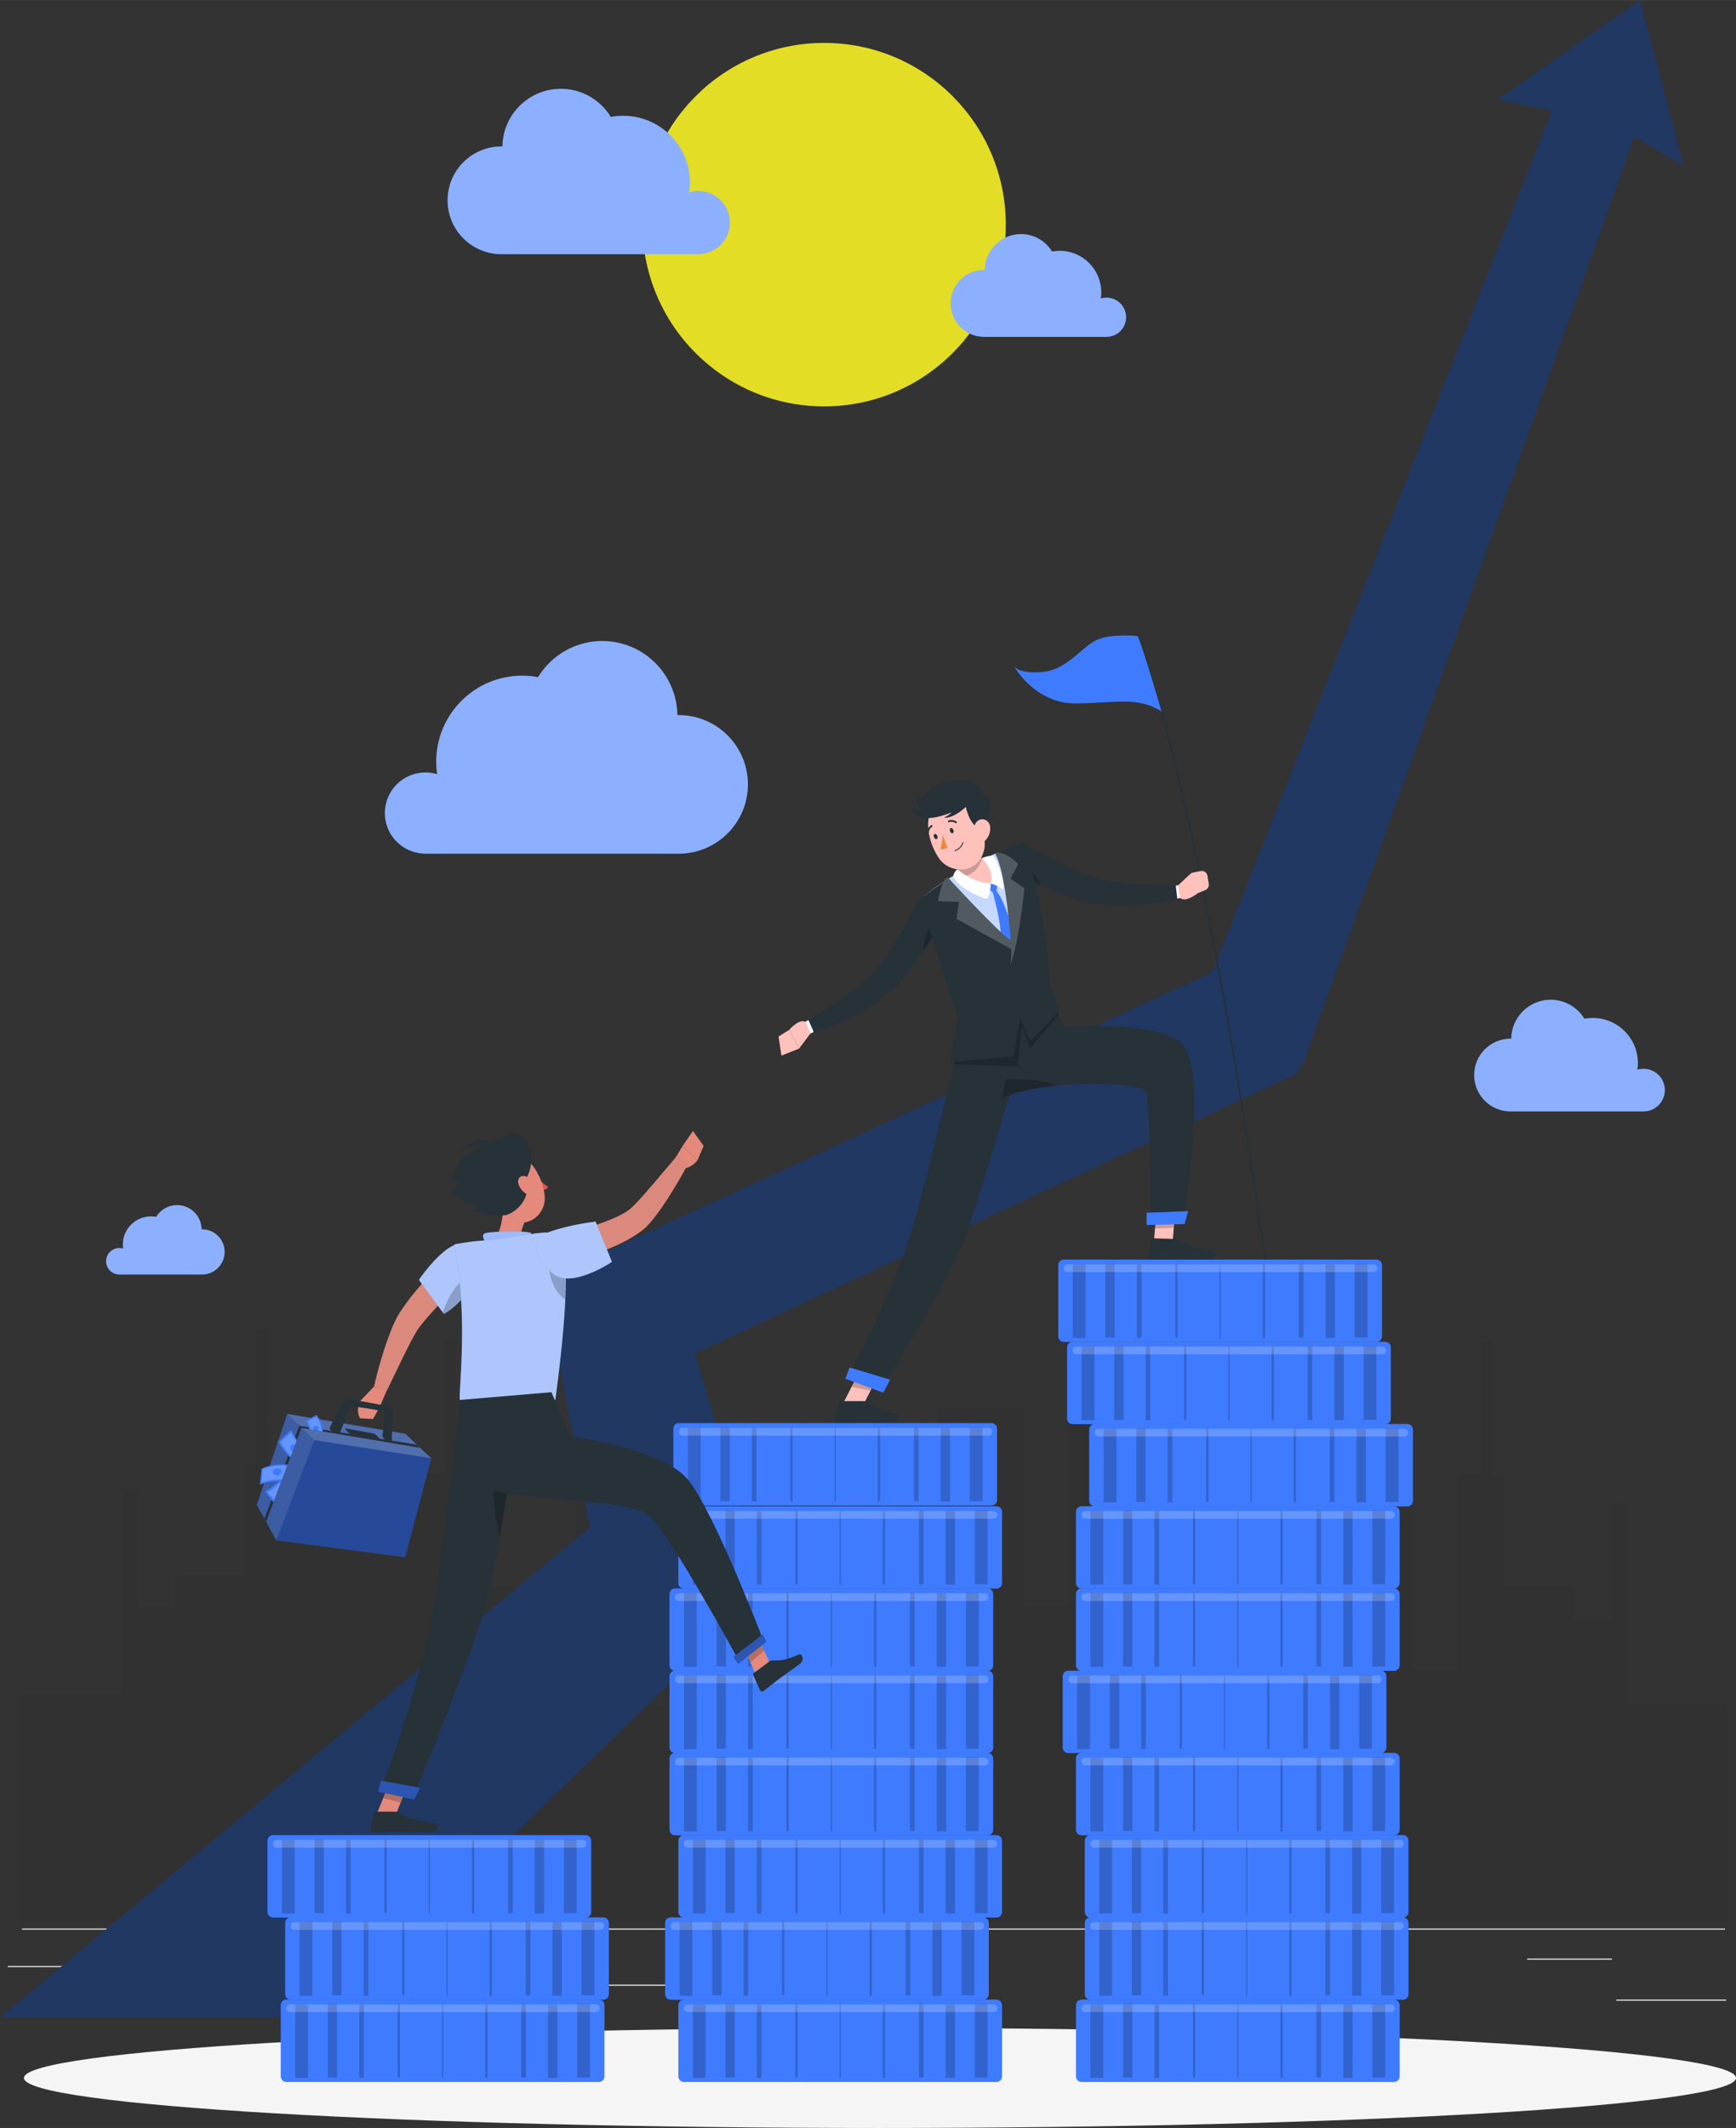 <?xml version="1.0" encoding="UTF-8"?>
<!-- Creator: CorelDRAW 2020 (64-Bit) -->
<svg xmlns="http://www.w3.org/2000/svg" xmlns:xlink="http://www.w3.org/1999/xlink" xmlns:xodm="http://www.corel.com/coreldraw/odm/2003" xml:space="preserve" width="14.813in" height="18.149in" version="1.1" style="shape-rendering:geometricPrecision; text-rendering:geometricPrecision; image-rendering:optimizeQuality; fill-rule:evenodd; clip-rule:evenodd" viewBox="0 0 14776.6 18103.82">
 <rect x="0" y="0" width="14776.6" height="18103.82" fill="#333333" stroke="none"/>
 <defs>
  <style type="text/css">
   <![CDATA[
    .str0 {stroke:#263138;stroke-width:13.86;stroke-linecap:round;stroke-linejoin:round;stroke-miterlimit:10}
    .fil9 {fill:none;fill-rule:nonzero}
    .fil5 {fill:#263138;fill-rule:nonzero}
    .fil10 {fill:#3F7BFF;fill-rule:nonzero}
    .fil3 {fill:#8CB0FF;fill-rule:nonzero}
    .fil19 {fill:#DB897C;fill-rule:nonzero}
    .fil16 {fill:#DD5652;fill-rule:nonzero}
    .fil2 {fill:#E3DD25;fill-rule:nonzero}
    .fil15 {fill:#E4897B;fill-rule:nonzero}
    .fil0 {fill:#EBEBEB;fill-rule:nonzero}
    .fil14 {fill:#ED893D;fill-rule:nonzero}
    .fil4 {fill:whitesmoke;fill-rule:nonzero}
    .fil7 {fill:#FFC1BC;fill-rule:nonzero}
    .fil11 {fill:white;fill-rule:nonzero}
    .fil22 {fill:white;fill-rule:nonzero;fill-opacity:0.102}
    .fil8 {fill:black;fill-rule:nonzero;fill-opacity:0.2}
    .fil13 {fill:white;fill-rule:nonzero;fill-opacity:0.2}
    .fil18 {fill:black;fill-rule:nonzero;fill-opacity:0.302}
    .fil1 {fill:#2B2B2B;fill-rule:nonzero;fill-opacity:0.302}
    .fil21 {fill:black;fill-rule:nonzero;fill-opacity:0.4}
    .fil17 {fill:#F9F9F9;fill-rule:nonzero;fill-opacity:0.502}
    .fil6 {fill:#1F3D7F;fill-rule:nonzero;fill-opacity:0.6}
    .fil20 {fill:#F9F9F9;fill-rule:nonzero;fill-opacity:0.6}
    .fil12 {fill:white;fill-rule:nonzero;fill-opacity:0.702}
   ]]>
  </style>
 </defs>
 <g id="Layer_x0020_1">
  <polygon class="fil0" points="14682.44,16415.97 187.32,16415.97 187.32,16406.57 14682.44,16406.57 "></polygon>
  <polygon class="fil0" points="13757.79,17011.47 14692.84,17011.47 14692.84,17020.86 13757.79,17020.86 "></polygon>
  <polygon class="fil0" points="10215.72,17113.44 10542.42,17113.44 10542.42,17122.84 10215.72,17122.84 "></polygon>
  <polygon class="fil0" points="12998.91,16662.49 13720.17,16662.49 13720.17,16671.89 12998.91,16671.89 "></polygon>
  <polygon class="fil0" points="66.4,16725.63 1689.63,16725.63 1689.63,16735.02 66.4,16735.02 "></polygon>
  <polygon class="fil0" points="2024.22,16725.63 2262.22,16725.63 2262.22,16735.02 2024.22,16735.02 "></polygon>
  <polygon class="fil0" points="3035.72,16884.3 6556.13,16884.3 6556.13,16893.7 3035.72,16893.7 "></polygon>
  <polygon class="fil1" points="14700.22,16358.84 14700.22,14505.62 13844.88,14505.62 13844.88,12786.93 13724.27,12786.93 13724.27,13772.04 13395.29,13772.04 13395.29,13499.56 12803.13,13499.56 12803.13,12556.37 12693.47,12556.37 12693.47,11403.6 12605.75,11403.6 12605.75,12535.42 12397.4,12535.42 12397.4,14212.19 12002.63,14212.19 12002.63,12535.42 11289.85,12535.42 11289.85,13953.45 10541.55,13953.45 10541.55,12234.76 10420.93,12234.76 10420.93,13219.85 10091.95,13219.85 10091.95,12947.38 9499.8,12947.38 9499.8,12004.2 9390.14,12004.2 9390.14,10851.42 9302.4,10851.42 9302.4,11983.23 9094.07,11983.23 9094.07,13660.01 8699.29,13660.01 8699.29,11983.23 7986.52,11983.23 7986.52,13605.16 7505.84,13605.16 7505.84,12661.98 7396.18,12661.98 7396.18,11509.19 7308.45,11509.19 7308.45,12641.02 7100.1,12641.02 7100.1,14317.78 6705.33,14317.78 6705.33,12641.02 5992.56,12641.02 5992.56,14317.78 5641.65,14317.78 5641.65,14505.62 5026.92,14505.62 5026.92,12786.93 4906.31,12786.93 4906.31,13772.04 4577.33,13772.04 4577.33,13499.56 3985.18,13499.56 3985.18,12556.37 3875.52,12556.37 3875.52,11403.6 3787.78,11403.6 3787.78,12535.42 3596.55,12535.42 3596.55,12441.04 2883.78,12441.04 2883.78,12535.42 2489.01,12535.42 2489.01,12441.04 2280.66,12441.04 2280.66,11309.22 2192.94,11309.22 2192.94,12462 2083.27,12462 2083.27,13405.18 1491.13,13405.18 1491.13,13677.65 1162.14,13677.65 1162.14,12692.56 1041.52,12692.56 1041.52,14411.25 186.2,14411.25 186.2,16358.84 "></polygon>
  <path class="fil2" d="M8561.13 1910.98c0,853.93 -692.24,1546.18 -1546.17,1546.18 -853.94,0 -1546.18,-692.25 -1546.18,-1546.18 0,-853.93 692.24,-1546.17 1546.18,-1546.17 853.93,0 1546.17,692.24 1546.17,1546.17z"></path>
  <path class="fil3" d="M6212.87 1893.56c0,-148.44 -120.33,-268.77 -268.77,-268.77 -26.85,0 -52.71,4.05 -77.18,11.37 3.91,-26.94 6.03,-54.48 6.03,-82.53 0,-314.33 -254.83,-569.16 -569.16,-569.16 -35.84,0 -70.85,3.47 -104.84,9.81 -87.47,-143.17 -244.75,-239.05 -424.8,-239.05 -272.54,0 -493.6,218.98 -497.65,490.54 -2.79,-0.06 -5.49,-0.42 -8.29,-0.42 -253.22,0 -458.49,205.28 -458.49,458.5 0,253.22 205.27,458.49 458.49,458.49l1683.8 0 -0.35 -0.38c144.92,-4.04 261.21,-122.51 261.21,-268.39z"></path>
  <path class="fil3" d="M14171.07 9274.06c0,-100.27 -81.28,-181.54 -181.52,-181.54 -18.13,0 -35.6,2.74 -52.13,7.69 2.64,-18.21 4.07,-36.81 4.07,-55.75 0,-212.3 -172.11,-384.41 -384.4,-384.41 -24.2,0 -47.85,2.34 -70.81,6.63 -59.09,-96.7 -165.3,-161.46 -286.91,-161.46 -184.06,0 -333.37,147.9 -336.1,331.3 -1.89,-0.04 -3.71,-0.29 -5.6,-0.29 -171.02,0 -309.66,138.65 -309.66,309.67 0,171.02 138.63,309.67 309.66,309.67l1137.2 0 -0.22 -0.26c97.87,-2.73 176.42,-82.74 176.42,-181.27z"></path>
  <path class="fil3" d="M3275.79 6917.06c0,-190.89 154.74,-345.64 345.64,-345.64 34.52,0 67.8,5.22 99.24,14.64 -5.03,-34.66 -7.75,-70.06 -7.75,-106.12 0,-404.24 327.71,-731.95 731.94,-731.95 46.09,0 91.12,4.47 134.83,12.61 112.5,-184.11 314.74,-307.42 546.29,-307.42 350.46,0 634.76,281.61 639.96,630.83 3.58,-0.06 7.05,-0.53 10.65,-0.53 325.64,0 589.62,263.98 589.62,589.62 0,325.63 -263.98,589.62 -589.62,589.62l-2165.34 -0.01 0.45 -0.49c-186.36,-5.19 -335.91,-157.53 -335.91,-345.15z"></path>
  <path class="fil3" d="M9585.34 2698.8c0,-92.29 -74.81,-167.1 -167.1,-167.1 -16.69,0 -32.77,2.51 -47.98,7.07 2.43,-16.75 3.75,-33.86 3.75,-51.29 0,-195.44 -158.44,-353.87 -353.87,-353.87 -22.27,0 -44.05,2.16 -65.19,6.09 -54.38,-89.01 -152.14,-148.63 -264.1,-148.63 -169.43,0 -306.88,136.15 -309.39,304.98 -1.74,-0.03 -3.4,-0.27 -5.16,-0.27 -157.43,0 -285.05,127.63 -285.05,285.06 0,157.43 127.62,285.05 285.05,285.05l1046.83 0 -0.2 -0.24c90.09,-2.53 162.4,-76.17 162.4,-166.86z"></path>
  <path class="fil3" d="M902.98 10730.07c0,-62.32 50.54,-112.84 112.86,-112.84 11.27,0 22.14,1.7 32.41,4.78 -1.64,-11.33 -2.53,-22.88 -2.53,-34.65 0,-132 107,-238.99 238.98,-238.99 15.05,0 29.75,1.46 44.03,4.12 36.73,-60.12 102.77,-100.38 178.37,-100.38 114.43,0 207.26,91.94 208.96,205.97 1.17,-0.02 2.31,-0.18 3.48,-0.18 106.33,0 192.52,86.2 192.52,192.53 0,106.31 -86.19,192.52 -192.52,192.52l-707.02 0 0.14 -0.16c-60.85,-1.7 -109.68,-51.45 -109.68,-112.71z"></path>
  <path class="fil4" d="M14776.6 17678.29c0,235.02 -3262.26,425.54 -7286.48,425.54 -4024.22,0 -7286.48,-190.52 -7286.48,-425.54 0,-235 3262.26,-425.55 7286.48,-425.55 4024.22,0 7286.48,190.54 7286.48,425.55z"></path>
  <polygon class="fil5" points="13911.74,1160.21 11099.65,9030.41 11029,9137.99 10889.23,9202.94 5916.43,11513.77 6407.93,13196.78 6520.34,13581.62 6130.73,13903.42 2775.84,17163.34 -0,17163.34 5019.16,12995.14 4715.1,11339.91 4632.34,10889.37 5020.99,10710.44 10320.8,8270.34 13210.73,939.81 12747.37,848.17 13958.9,0 14331,1413.22 "></polygon>
  <polygon class="fil6" points="13911.74,1160.21 11099.65,9030.41 11029,9137.99 10889.23,9202.94 5916.43,11513.77 6407.93,13196.78 6520.34,13581.62 6130.73,13903.42 2775.84,17163.34 -0,17163.34 5019.16,12995.14 4715.1,11339.91 4632.34,10889.37 5020.99,10710.44 10320.8,8270.34 13210.73,939.81 12747.37,848.17 13958.9,0 14331,1413.22 "></polygon>
  <polygon class="fil7" points="7493.13,11668.08 7408.95,11832.69 7323.26,11999.93 7173.32,11945.06 7248.47,11798.12 7343.18,11613.22 "></polygon>
  <polygon class="fil8" points="7493.13,11668.08 7408.95,11832.69 7248.47,11798.12 7343.18,11613.22 "></polygon>
  <path class="fil9 str0" d="M10767.95 10718.42c0,0 -492.21,-3704.65 -1096.05,-5340.03"></path>
  <polygon class="fil7" points="9816.36,10631.29 9976.27,10624.81 10007.21,10254.27 9847.32,10260.74 "></polygon>
  <path class="fil5" d="M9991.27 10540.24l-174.69 -5.39c-6.54,-0.19 -12.38,4.14 -14.05,10.46l-37.24 140.56c-3.86,14.55 6.78,28.8 21.88,29.02 63.06,0.87 154.26,0.01 233.47,2.45 92.62,2.86 151.53,-1.46 260.13,1.89 65.66,2.02 86.53,-63.49 59.28,-70.32 -124.05,-31.11 -205.24,-25.36 -310.73,-95.07 -11.46,-7.57 -24.23,-13.16 -38.04,-13.59z"></path>
  <polygon class="fil8" points="10007.18,10254.37 9991.26,10445.37 9831.28,10451.85 9847.2,10260.85 "></polygon>
  <path class="fil5" d="M9751.34 9288.46c40.65,77.68 43.57,893.25 43.64,1100.56l276.34 0c35.37,-214.63 212.34,-1367.11 -36.62,-1531.61 -275.09,-181.51 -972.58,-119.13 -972.58,-119.13l-50.37 -101.84 -100.71 -202.94 -578.37 214.96 -125.89 46.6 -51.87 19.55 -4.49 1.5c0,0 0.37,5.64 1.49,15.4l0 0.38c1.89,22.54 7.15,68.02 16.54,124.77 9.77,59.38 24.43,131.16 45.85,201.43 53.36,173.99 148.06,338.6 312.67,283.35 7.14,-2.25 14.28,-5.26 21.42,-8.27 13.53,-6 28.19,-11.64 43.22,-17.29 109.73,-39.46 255.54,-65.39 406.62,-80.04 347.25,-33.45 722.3,-7.14 753.11,52.61z"></path>
  <polygon class="fil10" points="10083.43,10413.34 9760.61,10421.79 9758.83,10317.93 10113.59,10303.26 "></polygon>
  <path class="fil5" d="M7351.13 11919.75l-194.69 0c-6.52,0 -12.23,4.54 -13.7,10.91l-32.97 141.94c-3.42,14.73 8.01,28.66 23.09,28.4 62.64,-1.08 108.4,-4.75 187.29,-4.75 48.53,0 194.86,5.05 261.89,5.05 65.56,0 76.44,-66.28 49.07,-72.28 -122.77,-26.92 -215.11,-64.03 -254.15,-99.45 -7.04,-6.38 -16.28,-9.82 -25.82,-9.82z"></path>
  <path class="fil5" d="M8767.1 8714.61c0,0 -12.4,42.85 -33.44,115.37 -17.66,61.63 -42.1,145.44 -70.66,242.78 -21.8,74.02 -45.85,156.33 -71.39,243.14 -121.76,411.52 -276.6,925.24 -362.29,1169.14 -170.62,484.02 -741.47,1345 -741.47,1345l-274.71 -100.71c0,0 421.67,-811 559.96,-1301.79 96.58,-342.73 248.03,-958.68 347.62,-1372.44 17.66,-73.29 33.81,-140.55 47.72,-198.43 16.16,-67.65 29.32,-122.89 38.33,-161.59 9.78,-40.59 15.03,-63.51 15.03,-63.51l110.87 16.9 434.43 66.15z"></path>
  <polygon class="fil10" points="7518.48,11848.04 7195.1,11729.54 7231.47,11633.29 7576.23,11737.49 "></polygon>
  <path class="fil8" d="M9011.75 8636.44l-244.65 284.48 -33.44 -90.94 -36.46 -99.21 -34.21 341.99 -448.7 -14.66 -93.57 -3c17.66,-73.29 33.81,-140.55 47.72,-198.43 -9.39,-56.75 -14.65,-102.23 -16.54,-124.77l0 -0.37 3 -16.91 51.87 -19.54c9.78,-40.59 15.03,-63.51 15.03,-63.51l110.87 16.9 578.37 -214.96 100.71 202.94z"></path>
  <path class="fil8" d="M8998.23 9235.85c-171.73,16.53 -336.72,48.11 -449.84,97.33 -7.15,3.02 -14.29,6.02 -21.42,8.27l32.69 -160.84c0,0 280.35,-13.16 438.56,55.24z"></path>
  <path class="fil7" d="M6899.3 8790.97l-97.98 129.98 -83.19 -160.23c0,0 94.43,-110.7 149.4,-59.65l31.77 89.9z"></path>
  <polygon class="fil7" points="6651.45,8980.42 6626.69,8818.35 6718.13,8760.72 6801.31,8920.94 "></polygon>
  <polygon class="fil11" points="6926.19,8778.84 6898.74,8792.74 6858.05,8689.99 6901.54,8668.82 "></polygon>
  <path class="fil5" d="M8020 7840.48c-14.28,24.43 -28.94,48.48 -43.98,72.15 -37.96,61.63 -77.4,122.14 -118.75,181.89 -11.28,16.53 -22.55,32.69 -34.21,49.23 -34.57,49.61 -71.02,98.09 -110.11,146.57 -19.53,24.04 -39.46,48.47 -61.63,72.52 -21.42,24.43 -46.6,49.61 -71.03,71.4 -99.59,87.56 -206.31,151.07 -314.93,207.82 -109.36,56.38 -219.85,104.11 -336.34,143.57l-48.85 -109.73c48.85,-29.7 99.58,-60.13 148.06,-91.7 49.23,-30.82 97.72,-62.76 144.69,-95.83 46.98,-33.07 93.2,-66.52 136.79,-101.47 44.34,-34.21 84.93,-71.78 121.76,-108.6 68.77,-70.28 130.41,-173.25 194.28,-268.33 62.77,-97.33 142.07,-267.95 204.08,-365.28l190.15 195.8z"></path>
  <path class="fil8" d="M7976.03 7912.64c-37.96,61.63 -77.4,122.14 -118.75,181.89 0,-112.75 64.26,-225.1 64.26,-225.1 25.93,9.77 43.22,24.8 54.49,43.21z"></path>
  <path class="fil7" d="M10130.91 7435.62l-109.08 101.59 15.63 94.05c39.79,52.62 131.38,-12.59 152.92,-29.1 3.37,-2.58 6.97,-4.58 10.9,-6.19l57.73 -23.55c21.09,-8.61 33.45,-30.64 29.81,-53.13l-11.21 -69.07c-4.45,-27.46 -30.88,-45.68 -58.13,-40.08l-65.08 13.37c-8.79,1.81 -16.92,6 -23.48,12.11z"></path>
  <polygon class="fil11" points="9996.87,7537.84 10026.7,7530.26 10043.95,7639.42 9996.87,7650.58 "></polygon>
  <path class="fil5" d="M10021.93 7651.45c-120.26,25.94 -239.76,40.96 -362.28,48.87 -122.52,7.14 -246.54,7.14 -376.94,-17.3 -32.31,-6.38 -66.89,-14.64 -97.7,-24.8 -31.57,-9.77 -60.89,-20.3 -90.2,-31.19 -58.26,-21.42 -114.24,-44.35 -169.5,-69.52 -22.17,-9.77 -44.35,-19.92 -66.52,-30.06 -50.35,-23.3 -99.97,-47.35 -149.58,-72.53 -36.44,-18.05 -72.52,-37.21 -108.6,-57.12l96.59 -229.62c103.34,51.87 225.1,122.13 329.2,173.63 103.34,49.22 208.94,105.97 304.03,130.77 50.74,13.16 104.47,24.43 160.09,31.19 55.62,7.89 112.37,12.78 169.49,17.29 57.5,4.5 115.38,7.14 173.26,7.89 57.86,2.63 117.24,2.63 174.36,3.38l14.28 119.13z"></path>
  <path class="fil8" d="M8858.8 7527.44c-50.35,-23.3 -99.97,-47.35 -149.58,-72.53l-19.54 -106.73c0,0 106.36,46.22 169.11,179.26z"></path>
  <path class="fil10" d="M7861.57 7624.08c63.52,151.97 111.2,314.54 147.99,471.25 26.85,114.7 122.82,226.36 139.27,328.72 40.89,253.8 48.95,257.11 67.53,339.16 114.73,-61.61 461.5,-137.88 694.37,-263.1 9.54,-936.56 -241.76,-1301.7 -241.76,-1301.7 0,0 -87.88,20.96 -188.37,60.44 -13.24,5.11 -26.67,10.75 -40.29,16.67 -88.09,38.27 -229.8,118.05 -327.19,175.8 -20.48,12.15 -41.12,25.04 -61.15,37.93 -101.93,65.76 -190.41,134.83 -190.41,134.83z"></path>
  <path class="fil12" d="M7861.57 7624.08c63.52,151.97 111.2,314.54 147.99,471.25 26.85,114.7 122.82,226.36 139.27,328.72 40.89,253.8 48.95,257.11 67.53,339.16 114.73,-61.61 461.5,-137.88 694.37,-263.1 9.54,-936.56 -241.76,-1301.7 -241.76,-1301.7 0,0 -87.88,20.96 -188.37,60.44 -13.24,5.11 -26.67,10.75 -40.29,16.67 -88.09,38.27 -229.8,118.05 -327.19,175.8 -20.48,12.15 -41.12,25.04 -61.15,37.93 -101.93,65.76 -190.41,134.83 -190.41,134.83z"></path>
  <polygon class="fil10" points="8477.5,7606.33 8491.48,7519.62 8432.03,7515.68 8395.51,7556.01 "></polygon>
  <path class="fil7" d="M8431.89 7515.81c-110.49,61.64 -219.85,-10.14 -290.5,-59.38 -2.63,-1.87 -4.89,-3.37 -7.52,-5.26 31.19,-43.21 34.21,-111.23 24.05,-182.64 -10.9,-81.55 -38.71,-167.6 -61.64,-226.24l252.92 145.06c-1.12,17.29 -3,32.71 -3.75,46.24 -3.39,32.69 -3.75,54.86 14.28,69.15 15.02,12.03 42.47,18.41 92.07,20.67 28.92,34.19 55.99,149.95 -19.92,192.41z"></path>
  <path class="fil5" d="M8051.98 7489.25c0,0 318.39,331.93 551.2,513 0,0 -17.1,-587.51 -122.58,-743.39l216.64 -90.79c0,0 208.13,460.21 237.86,1228.34l94.16 193.27 -262.23 267.6 -84.67 -198.23 -55.75 328.32 -542.65 48.32 66.61 -376.64 -320.58 -1014.44 221.98 -155.36z"></path>
  <path class="fil10" d="M8448.84 7588.74c0,0 74.95,256.33 69.99,393.24l96.64 50.18 17.34 -74.33c0,0 -85.16,-330.4 -163.54,-388.4l-20.43 19.31z"></path>
  <path class="fil5" d="M8065.29 7461.64c0,0 397.38,436.35 537.9,540.61 0,0 -40.92,-590.94 -132.33,-739.54 0,0 62.73,-43.13 196.65,87.43l-66.91 124.09 118.94 81.95c0,0 -40.89,442.53 -118.94,652.53 0,0 9.3,-68.77 7.44,-133.8l-466.46 -258.32 20.77 -143.1 -176.2 -7.42c0,0 19.57,-168.52 79.13,-204.43z"></path>
  <path class="fil13" d="M8065.29 7461.64c0,0 397.38,436.35 537.9,540.61 0,0 -40.92,-590.94 -132.33,-739.54 0,0 62.73,-43.13 196.65,87.43l-66.91 124.09 118.94 81.95c0,0 -40.89,442.53 -118.94,652.53 0,0 9.3,-68.77 7.44,-133.8l-466.46 -258.32 20.77 -143.1 -176.2 -7.42c0,0 19.57,-168.52 79.13,-204.43z"></path>
  <path class="fil10" d="M9683.89 5411.22c0,0 -224.72,-25.4 -351.08,34.07 -126.37,59.47 -252.74,252.74 -457.16,271.32 -204.42,18.58 -245.3,-48.32 -245.3,-48.32 0,0 180.11,319.65 526.77,315.93 346.66,-3.72 526.29,-60.27 730.1,68.36 0,0 -157.01,-541.63 -203.32,-641.36z"></path>
  <path class="fil8" d="M8359.74 7302.73c-21.05,65.38 -73.29,157.83 -196.94,155.58 -7.51,0 -14.64,-0.76 -21.41,-1.89 -2.63,-1.87 -4.89,-3.37 -7.52,-5.26 31.19,-43.21 34.21,-111.23 24.05,-182.64 46.98,-31.19 111.99,-49.23 187.53,-34.94 -3.39,32.69 -3.75,54.86 14.28,69.15z"></path>
  <path class="fil11" d="M8432.03 7515.68c0,0 5.21,69.76 -28.41,131.18 -69.39,-9.74 -277.09,-113.95 -287.9,-198.64 3.35,-27.13 32.3,-53.7 32.3,-53.7 0,0 120.9,113.37 284.02,121.17z"></path>
  <path class="fil11" d="M8432.03 7515.68c0,0 62.78,15.03 105.39,53.74 19.53,-80.68 -61.28,-275.03 -81.78,-285.57 -41.23,-9.34 -98.39,16.62 -98.39,16.62 0,0 113.27,106.03 74.78,215.21z"></path>
  <path class="fil5" d="M7875.23 6961.93c-4.22,64.31 36.03,184.47 109.72,124.24 73.7,-60.24 -102.46,-234.77 -109.72,-124.24z"></path>
  <path class="fil7" d="M8325.23 6937.62c46.63,151.26 81.64,237.48 35.18,340.85 -69.9,155.51 -278.95,154.89 -370.1,20.22 -82.03,-121.22 -144.51,-348.2 -21.17,-460.29 121.53,-110.43 309.45,-52.04 356.09,99.21z"></path>
  <path class="fil5" d="M8349.3 6746.24c-15.14,-98.39 -131.95,-84.65 -200.41,-32.77 -0.58,0.44 -1.15,0.67 -1.74,1.09l0 194.36c28.14,-14.36 53.66,-29.52 73.65,-44.93 0,0 26.49,145.52 115.44,186.91 116.96,-110.26 126.37,-279.19 13.05,-304.66z"></path>
  <path class="fil7" d="M8428.74 7039.34c2.52,42.52 -14.97,82.09 -38.8,107.71 -35.86,38.54 -81.64,13.1 -95.01,-35.05 -12.04,-43.33 -7.88,-115.61 39.33,-136.28 46.51,-20.37 91.58,15.02 94.48,63.62z"></path>
  <path class="fil5" d="M8115.3 7061.44c4.54,12.04 1.8,24.15 -6.1,27.05 -7.92,2.89 -18.01,-4.53 -22.55,-16.57 -4.54,-12.05 -1.8,-24.16 6.11,-27.05 7.91,-2.89 18.01,4.52 22.55,16.57z"></path>
  <path class="fil5" d="M7978.46 7111.48c4.54,12.05 1.8,24.16 -6.1,27.05 -7.91,2.9 -18.01,-4.52 -22.55,-16.57 -4.54,-12.04 -1.81,-24.15 6.1,-27.05 7.91,-2.89 18.01,4.53 22.55,16.57z"></path>
  <path class="fil14" d="M8024.23 7101.56c0,0 -3,77.21 -21.34,120.87 28.22,11.09 61.18,-11.36 61.18,-11.36l-39.84 -109.51z"></path>
  <path class="fil5" d="M8146.31 7233.42c-4.72,2.48 -9.82,4.77 -15.37,6.8 -1.96,0.71 -4.15,-0.28 -4.89,-2.24 -0.75,-1.96 0.31,-4.14 2.23,-4.83 53.16,-19.51 64.03,-65.43 64.13,-65.9 0.45,-2.03 2.49,-3.29 4.52,-2.83 2.05,0.47 3.34,2.49 2.89,4.52 -0.4,1.85 -9.78,41.47 -53.5,64.48z"></path>
  <path class="fil5" d="M8140.92 7002.04c-2.33,1.24 -5.26,1.21 -7.66,-0.32 -28.63,-18.15 -54.19,-7.07 -54.46,-6.97 -3.8,1.72 -8.32,0.02 -10.06,-3.77 -1.74,-3.79 -0.04,-8.26 3.75,-9.96 1.34,-0.62 33.39,-14.51 68.88,8.02 3.55,2.25 4.6,6.91 2.36,10.42 -0.73,1.13 -1.72,1.99 -2.82,2.58z"></path>
  <path class="fil5" d="M7901.85 7086.22c-1.28,0.67 -2.75,0.99 -4.29,0.83 -4.18,-0.41 -7.25,-4.11 -6.86,-8.24 3.93,-41.55 34.79,-57.61 36.08,-58.5 3.71,-1.91 8.3,-0.46 10.25,3.24 1.95,3.68 0.54,8.19 -3.12,10.12 -1.32,0.63 -24.93,13.29 -28.08,46.65 -0.25,2.61 -1.81,4.78 -3.97,5.91z"></path>
  <path class="fil5" d="M8220.81 6863.99c0,0 -95.34,98.18 -187.33,93.22 0,0 38.66,-16.24 67.5,-46.52 0,0 -181.78,78.74 -270.97,36.61 -89.21,-42.12 -79.3,-85.21 -79.3,-85.21 0,0 9.92,25.75 96.64,23.26 0,0 -74.34,-49.56 -44.61,-118.94 0,0 12.39,27.26 44.61,29.73 0,0 73.4,-136.27 268.37,-158.58 194.98,-22.31 234.77,55.02 243.36,111.76 8.61,56.74 -138.27,114.66 -138.27,114.66z"></path>
  <path class="fil10" d="M11866.25 17011.47l-2660.37 0c-26.24,0 -47.5,21.26 -47.5,47.5l0 606.15c0,26.24 21.27,47.5 47.5,47.5l2660.37 0c26.23,0 47.5,-21.26 47.5,-47.5l0 -606.15c0,-26.24 -21.27,-47.5 -47.5,-47.5z"></path>
  <polygon class="fil8" points="9390.59,17678.29 9281.56,17678.29 9281.56,17051.95 9390.59,17051.95 "></polygon>
  <polygon class="fil8" points="9638.37,17675.21 9559.08,17675.21 9559.08,17048.87 9638.37,17048.87 "></polygon>
  <polygon class="fil8" points="9866.33,17678.29 9826.68,17678.29 9826.68,17051.95 9866.33,17051.95 "></polygon>
  <polygon class="fil8" points="10173.58,17675.21 10153.77,17675.21 10153.77,17048.87 10173.58,17048.87 "></polygon>
  <polygon class="fil8" points="11681.54,17048.87 11790.58,17048.87 11790.58,17675.21 11681.54,17675.21 "></polygon>
  <polygon class="fil8" points="11433.76,17051.95 11513.05,17051.95 11513.05,17678.29 11433.76,17678.29 "></polygon>
  <polygon class="fil8" points="11205.8,17048.87 11245.44,17048.87 11245.44,17675.21 11205.8,17675.21 "></polygon>
  <polygon class="fil8" points="10898.54,17051.95 10918.37,17051.95 10918.37,17678.29 10898.54,17678.29 "></polygon>
  <polygon class="fil8" points="10531.12,17051.95 10541.01,17051.95 10541.01,17678.29 10531.12,17678.29 "></polygon>
  <path class="fil13" d="M11840.18 17118.14l-2602.45 0c-18.28,0 -33.1,-14.82 -33.1,-33.1 0,-18.28 14.82,-33.1 33.1,-33.1l2602.45 0c18.28,0 33.1,14.82 33.1,33.1 0,18.28 -14.82,33.1 -33.1,33.1z"></path>
  <path class="fil10" d="M11941.46 16311.93l-2660.38 0c-26.23,0 -47.5,21.26 -47.5,47.49l0 606.15c0,26.23 21.27,47.49 47.5,47.49l2660.38 0c26.23,0 47.49,-21.26 47.49,-47.49l0 -606.15c0,-26.23 -21.26,-47.49 -47.49,-47.49z"></path>
  <polygon class="fil8" points="9465.8,16978.74 9356.76,16978.74 9356.76,16352.4 9465.8,16352.4 "></polygon>
  <polygon class="fil8" points="9713.58,16975.66 9634.28,16975.66 9634.28,16349.32 9713.58,16349.32 "></polygon>
  <polygon class="fil8" points="9941.54,16978.74 9901.89,16978.74 9901.89,16352.4 9941.54,16352.4 "></polygon>
  <polygon class="fil8" points="10248.8,16975.66 10228.97,16975.66 10228.97,16349.32 10248.8,16349.32 "></polygon>
  <polygon class="fil8" points="11756.75,16349.32 11865.79,16349.32 11865.79,16975.66 11756.75,16975.66 "></polygon>
  <polygon class="fil8" points="11508.97,16352.4 11588.26,16352.4 11588.26,16978.74 11508.97,16978.74 "></polygon>
  <polygon class="fil8" points="11281.01,16349.32 11320.65,16349.32 11320.65,16975.66 11281.01,16975.66 "></polygon>
  <polygon class="fil8" points="10973.75,16352.4 10993.58,16352.4 10993.58,16978.74 10973.75,16978.74 "></polygon>
  <polygon class="fil8" points="10606.31,16352.4 10616.22,16352.4 10616.22,16978.74 10606.31,16978.74 "></polygon>
  <path class="fil13" d="M11915.38 16418.6l-2602.44 0c-18.27,0 -33.1,-14.83 -33.1,-33.11 0,-18.28 14.83,-33.1 33.1,-33.1l2602.44 0c18.28,0 33.1,14.82 33.1,33.1 0,18.28 -14.82,33.11 -33.1,33.11z"></path>
  <path class="fil10" d="M11941.46 15612.37l-2660.38 0c-26.23,0 -47.5,21.27 -47.5,47.5l0 606.14c0,26.24 21.27,47.5 47.5,47.5l2660.38 0c26.23,0 47.49,-21.26 47.49,-47.5l0 -606.14c0,-26.24 -21.26,-47.5 -47.49,-47.5z"></path>
  <polygon class="fil8" points="9465.8,16279.19 9356.76,16279.19 9356.76,15652.85 9465.8,15652.85 "></polygon>
  <polygon class="fil8" points="9713.58,16276.11 9634.28,16276.11 9634.28,15649.77 9713.58,15649.77 "></polygon>
  <polygon class="fil8" points="9941.54,16279.19 9901.89,16279.19 9901.89,15652.85 9941.54,15652.85 "></polygon>
  <polygon class="fil8" points="10248.8,16276.11 10228.97,16276.11 10228.97,15649.77 10248.8,15649.77 "></polygon>
  <polygon class="fil8" points="11756.75,15649.77 11865.79,15649.77 11865.79,16276.11 11756.75,16276.11 "></polygon>
  <polygon class="fil8" points="11508.97,15652.85 11588.26,15652.85 11588.26,16279.19 11508.97,16279.19 "></polygon>
  <polygon class="fil8" points="11281.01,15649.77 11320.65,15649.77 11320.65,16276.11 11281.01,16276.11 "></polygon>
  <polygon class="fil8" points="10973.75,15652.85 10993.58,15652.85 10993.58,16279.19 10973.75,16279.19 "></polygon>
  <polygon class="fil8" points="10606.31,15652.85 10616.22,15652.85 10616.22,16279.19 10606.31,16279.19 "></polygon>
  <path class="fil13" d="M11915.38 15719.05l-2602.44 0c-18.27,0 -33.1,-14.82 -33.1,-33.1 0,-18.28 14.83,-33.1 33.1,-33.1l2602.44 0c18.28,0 33.1,14.82 33.1,33.1 0,18.28 -14.82,33.1 -33.1,33.1z"></path>
  <path class="fil10" d="M11866.25 14912.83l-2660.37 0c-26.24,0 -47.5,21.26 -47.5,47.49l0 606.15c0,26.23 21.27,47.49 47.5,47.49l2660.37 0c26.23,0 47.5,-21.26 47.5,-47.49l0 -606.15c0,-26.23 -21.27,-47.49 -47.5,-47.49z"></path>
  <polygon class="fil8" points="9390.59,15579.65 9281.56,15579.65 9281.56,14953.3 9390.59,14953.3 "></polygon>
  <polygon class="fil8" points="9638.37,15576.57 9559.08,15576.57 9559.08,14950.23 9638.37,14950.23 "></polygon>
  <polygon class="fil8" points="9866.33,15579.65 9826.68,15579.65 9826.68,14953.3 9866.33,14953.3 "></polygon>
  <polygon class="fil8" points="10173.58,15576.57 10153.77,15576.57 10153.77,14950.23 10173.58,14950.23 "></polygon>
  <polygon class="fil8" points="11681.54,14950.23 11790.58,14950.23 11790.58,15576.57 11681.54,15576.57 "></polygon>
  <polygon class="fil8" points="11433.76,14953.3 11513.05,14953.3 11513.05,15579.65 11433.76,15579.65 "></polygon>
  <polygon class="fil8" points="11205.8,14950.23 11245.44,14950.23 11245.44,15576.57 11205.8,15576.57 "></polygon>
  <polygon class="fil8" points="10898.54,14953.3 10918.37,14953.3 10918.37,15579.65 10898.54,15579.65 "></polygon>
  <polygon class="fil8" points="10531.12,14953.3 10541.01,14953.3 10541.01,15579.65 10531.12,15579.65 "></polygon>
  <path class="fil13" d="M11840.18 15019.51l-2602.45 0c-18.28,0 -33.1,-14.83 -33.1,-33.11 0,-18.28 14.82,-33.1 33.1,-33.1l2602.45 0c18.28,0 33.1,14.82 33.1,33.1 0,18.28 -14.82,33.11 -33.1,33.11z"></path>
  <path class="fil10" d="M11753.44 14213.28l-2660.37 0c-26.24,0 -47.5,21.27 -47.5,47.5l0 606.14c0,26.24 21.26,47.5 47.5,47.5l2660.37 0c26.23,0 47.49,-21.26 47.49,-47.5l0 -606.14c0,-26.24 -21.26,-47.5 -47.49,-47.5z"></path>
  <polygon class="fil8" points="9277.78,14880.1 9168.75,14880.1 9168.75,14253.76 9277.78,14253.76 "></polygon>
  <polygon class="fil8" points="9525.56,14877.02 9446.27,14877.02 9446.27,14250.68 9525.56,14250.68 "></polygon>
  <polygon class="fil8" points="9753.52,14880.1 9713.88,14880.1 9713.88,14253.76 9753.52,14253.76 "></polygon>
  <polygon class="fil8" points="10060.77,14877.02 10040.95,14877.02 10040.95,14250.68 10060.77,14250.68 "></polygon>
  <polygon class="fil8" points="11568.73,14250.68 11677.75,14250.68 11677.75,14877.02 11568.73,14877.02 "></polygon>
  <polygon class="fil8" points="11320.95,14253.76 11400.24,14253.76 11400.24,14880.1 11320.95,14880.1 "></polygon>
  <polygon class="fil8" points="11092.99,14250.68 11132.63,14250.68 11132.63,14877.02 11092.99,14877.02 "></polygon>
  <polygon class="fil8" points="10785.73,14253.76 10805.55,14253.76 10805.55,14880.1 10785.73,14880.1 "></polygon>
  <polygon class="fil8" points="10418.31,14253.76 10428.2,14253.76 10428.2,14880.1 10418.31,14880.1 "></polygon>
  <path class="fil13" d="M11727.36 14319.95l-2602.45 0c-18.28,0 -33.1,-14.82 -33.1,-33.1 0,-18.28 14.82,-33.1 33.1,-33.1l2602.45 0c18.28,0 33.1,14.82 33.1,33.1 0,18.28 -14.82,33.1 -33.1,33.1z"></path>
  <path class="fil10" d="M11866.25 13513.74l-2660.37 0c-26.24,0 -47.5,21.27 -47.5,47.49l0 606.15c0,26.23 21.27,47.49 47.5,47.49l2660.37 0c26.23,0 47.5,-21.26 47.5,-47.49l0 -606.15c0,-26.23 -21.27,-47.49 -47.5,-47.49z"></path>
  <polygon class="fil8" points="9390.59,14180.55 9281.56,14180.55 9281.56,13554.21 9390.59,13554.21 "></polygon>
  <polygon class="fil8" points="9638.37,14177.48 9559.08,14177.48 9559.08,13551.13 9638.37,13551.13 "></polygon>
  <polygon class="fil8" points="9866.33,14180.55 9826.68,14180.55 9826.68,13554.21 9866.33,13554.21 "></polygon>
  <polygon class="fil8" points="10173.58,14177.48 10153.77,14177.48 10153.77,13551.13 10173.58,13551.13 "></polygon>
  <polygon class="fil8" points="11681.54,13551.13 11790.58,13551.13 11790.58,14177.48 11681.54,14177.48 "></polygon>
  <polygon class="fil8" points="11433.76,13554.21 11513.05,13554.21 11513.05,14180.55 11433.76,14180.55 "></polygon>
  <polygon class="fil8" points="11205.8,13551.13 11245.44,13551.13 11245.44,14177.48 11205.8,14177.48 "></polygon>
  <polygon class="fil8" points="10898.54,13554.21 10918.37,13554.21 10918.37,14180.55 10898.54,14180.55 "></polygon>
  <polygon class="fil8" points="10531.12,13554.21 10541.01,13554.21 10541.01,14180.55 10531.12,14180.55 "></polygon>
  <path class="fil13" d="M11840.18 13620.42l-2602.45 0c-18.28,0 -33.1,-14.83 -33.1,-33.11 0,-18.28 14.82,-33.1 33.1,-33.1l2602.45 0c18.28,0 33.1,14.82 33.1,33.1 0,18.28 -14.82,33.11 -33.1,33.11z"></path>
  <path class="fil10" d="M11866.25 12814.18l-2660.37 0c-26.24,0 -47.5,21.26 -47.5,47.5l0 606.14c0,26.24 21.27,47.5 47.5,47.5l2660.37 0c26.23,0 47.5,-21.26 47.5,-47.5l0 -606.14c0,-26.24 -21.27,-47.5 -47.5,-47.5z"></path>
  <polygon class="fil8" points="9390.59,13481.01 9281.56,13481.01 9281.56,12854.66 9390.59,12854.66 "></polygon>
  <polygon class="fil8" points="9638.37,13477.93 9559.08,13477.93 9559.08,12851.58 9638.37,12851.58 "></polygon>
  <polygon class="fil8" points="9866.33,13481.01 9826.68,13481.01 9826.68,12854.66 9866.33,12854.66 "></polygon>
  <polygon class="fil8" points="10173.58,13477.93 10153.77,13477.93 10153.77,12851.58 10173.58,12851.58 "></polygon>
  <polygon class="fil8" points="11681.54,12851.58 11790.58,12851.58 11790.58,13477.93 11681.54,13477.93 "></polygon>
  <polygon class="fil8" points="11433.76,12854.66 11513.05,12854.66 11513.05,13481.01 11433.76,13481.01 "></polygon>
  <polygon class="fil8" points="11205.8,12851.58 11245.44,12851.58 11245.44,13477.93 11205.8,13477.93 "></polygon>
  <polygon class="fil8" points="10898.54,12854.66 10918.37,12854.66 10918.37,13481.01 10898.54,13481.01 "></polygon>
  <polygon class="fil8" points="10531.12,12854.66 10541.01,12854.66 10541.01,13481.01 10531.12,13481.01 "></polygon>
  <path class="fil13" d="M11840.18 12920.86l-2602.45 0c-18.28,0 -33.1,-14.82 -33.1,-33.1 0,-18.28 14.82,-33.1 33.1,-33.1l2602.45 0c18.28,0 33.1,14.82 33.1,33.1 0,18.28 -14.82,33.1 -33.1,33.1z"></path>
  <path class="fil10" d="M11979.07 12114.65l-2660.37 0c-26.24,0 -47.5,21.27 -47.5,47.49l0 606.15c0,26.23 21.27,47.49 47.5,47.49l2660.37 0c26.23,0 47.5,-21.27 47.5,-47.49l0 -606.15c0,-26.23 -21.27,-47.49 -47.5,-47.49z"></path>
  <polygon class="fil8" points="9503.4,12781.46 9394.37,12781.46 9394.37,12155.12 9503.4,12155.12 "></polygon>
  <polygon class="fil8" points="9751.19,12778.38 9671.9,12778.38 9671.9,12152.04 9751.19,12152.04 "></polygon>
  <polygon class="fil8" points="9979.15,12781.46 9939.49,12781.46 9939.49,12155.12 9979.15,12155.12 "></polygon>
  <polygon class="fil8" points="10286.4,12778.38 10266.58,12778.38 10266.58,12152.04 10286.4,12152.04 "></polygon>
  <polygon class="fil8" points="11794.36,12152.04 11903.39,12152.04 11903.39,12778.38 11794.36,12778.38 "></polygon>
  <polygon class="fil8" points="11546.57,12155.12 11625.86,12155.12 11625.86,12781.46 11546.57,12781.46 "></polygon>
  <polygon class="fil8" points="11318.61,12152.04 11358.26,12152.04 11358.26,12778.38 11318.61,12778.38 "></polygon>
  <polygon class="fil8" points="11011.36,12155.12 11031.18,12155.12 11031.18,12781.46 11011.36,12781.46 "></polygon>
  <polygon class="fil8" points="10643.93,12155.12 10653.83,12155.12 10653.83,12781.46 10643.93,12781.46 "></polygon>
  <path class="fil13" d="M11952.99 12221.32l-2602.45 0c-18.28,0 -33.1,-14.83 -33.1,-33.11 0,-18.28 14.82,-33.1 33.1,-33.1l2602.45 0c18.28,0 33.1,14.82 33.1,33.1 0,18.28 -14.82,33.11 -33.1,33.11z"></path>
  <path class="fil10" d="M11791.05 11415.09l-2660.38 0c-26.24,0 -47.5,21.26 -47.5,47.5l0 606.14c0,26.24 21.26,47.5 47.5,47.5l2660.38 0c26.23,0 47.49,-21.27 47.49,-47.5l0 -606.14c0,-26.24 -21.26,-47.5 -47.49,-47.5z"></path>
  <polygon class="fil8" points="9315.38,12081.91 9206.35,12081.91 9206.35,11455.57 9315.38,11455.57 "></polygon>
  <polygon class="fil8" points="9563.16,12078.83 9483.88,12078.83 9483.88,11452.49 9563.16,11452.49 "></polygon>
  <polygon class="fil8" points="9791.12,12081.91 9751.47,12081.91 9751.47,11455.57 9791.12,11455.57 "></polygon>
  <polygon class="fil8" points="10098.38,12078.83 10078.56,12078.83 10078.56,11452.49 10098.38,11452.49 "></polygon>
  <polygon class="fil8" points="11606.34,11452.49 11715.36,11452.49 11715.36,12078.83 11606.34,12078.83 "></polygon>
  <polygon class="fil8" points="11358.55,11455.57 11437.84,11455.57 11437.84,12081.91 11358.55,12081.91 "></polygon>
  <polygon class="fil8" points="11130.59,11452.49 11170.23,11452.49 11170.23,12078.83 11130.59,12078.83 "></polygon>
  <polygon class="fil8" points="10823.34,11455.57 10843.16,11455.57 10843.16,12081.91 10823.34,12081.91 "></polygon>
  <polygon class="fil8" points="10455.91,11455.57 10465.81,11455.57 10465.81,12081.91 10455.91,12081.91 "></polygon>
  <path class="fil13" d="M11764.97 11521.77l-2602.43 0c-18.29,0 -33.11,-14.82 -33.11,-33.1 0,-18.28 14.82,-33.1 33.11,-33.1l2602.43 0c18.28,0 33.1,14.82 33.1,33.1 0,18.28 -14.82,33.1 -33.1,33.1z"></path>
  <path class="fil10" d="M11715.84 10715.55l-2660.37 0c-26.23,0 -47.49,21.26 -47.49,47.49l0 606.15c0,26.23 21.26,47.49 47.49,47.49l2660.37 0c26.23,0 47.49,-21.27 47.49,-47.49l0 -606.15c0,-26.23 -21.26,-47.49 -47.49,-47.49z"></path>
  <polygon class="fil8" points="9240.17,11382.36 9131.14,11382.36 9131.14,10756.02 9240.17,10756.02 "></polygon>
  <polygon class="fil8" points="9487.95,11379.29 9408.65,11379.29 9408.65,10752.95 9487.95,10752.95 "></polygon>
  <polygon class="fil8" points="9715.91,11382.36 9676.26,11382.36 9676.26,10756.02 9715.91,10756.02 "></polygon>
  <polygon class="fil8" points="10023.17,11379.29 10003.35,11379.29 10003.35,10752.95 10023.17,10752.95 "></polygon>
  <polygon class="fil8" points="11531.13,10752.95 11640.16,10752.95 11640.16,11379.29 11531.13,11379.29 "></polygon>
  <polygon class="fil8" points="11283.34,10756.02 11362.63,10756.02 11362.63,11382.36 11283.34,11382.36 "></polygon>
  <polygon class="fil8" points="11055.38,10752.95 11095.02,10752.95 11095.02,11379.29 11055.38,11379.29 "></polygon>
  <polygon class="fil8" points="10748.13,10756.02 10767.95,10756.02 10767.95,11382.36 10748.13,11382.36 "></polygon>
  <polygon class="fil8" points="10380.7,10756.02 10390.6,10756.02 10390.6,11382.36 10380.7,11382.36 "></polygon>
  <path class="fil13" d="M11689.76 10822.23l-2602.45 0c-18.27,0 -33.1,-14.83 -33.1,-33.11 0,-18.28 14.83,-33.09 33.1,-33.09l2602.45 0c18.28,0 33.09,14.82 33.09,33.09 0,18.28 -14.82,33.11 -33.09,33.11z"></path>
  <path class="fil10" d="M8481.86 17011.47l-2660.37 0c-26.24,0 -47.5,21.26 -47.5,47.5l0 606.15c0,26.24 21.27,47.5 47.5,47.5l2660.37 0c26.23,0 47.49,-21.26 47.49,-47.5l0 -606.15c0,-26.24 -21.27,-47.5 -47.49,-47.5z"></path>
  <polygon class="fil8" points="6006.2,17678.29 5897.17,17678.29 5897.17,17051.95 6006.2,17051.95 "></polygon>
  <polygon class="fil8" points="6253.98,17675.21 6174.69,17675.21 6174.69,17048.87 6253.98,17048.87 "></polygon>
  <polygon class="fil8" points="6481.94,17678.29 6442.3,17678.29 6442.3,17051.95 6481.94,17051.95 "></polygon>
  <polygon class="fil8" points="6789.19,17675.21 6769.38,17675.21 6769.38,17048.87 6789.19,17048.87 "></polygon>
  <polygon class="fil8" points="8297.15,17048.87 8406.19,17048.87 8406.19,17675.21 8297.15,17675.21 "></polygon>
  <polygon class="fil8" points="8049.37,17051.95 8128.66,17051.95 8128.66,17678.29 8049.37,17678.29 "></polygon>
  <polygon class="fil8" points="7821.41,17048.87 7861.05,17048.87 7861.05,17675.21 7821.41,17675.21 "></polygon>
  <polygon class="fil8" points="7514.15,17051.95 7533.98,17051.95 7533.98,17678.29 7514.15,17678.29 "></polygon>
  <polygon class="fil8" points="7146.73,17051.95 7156.62,17051.95 7156.62,17678.29 7146.73,17678.29 "></polygon>
  <path class="fil13" d="M8455.79 17118.14l-2602.45 0c-18.28,0 -33.1,-14.82 -33.1,-33.1 0,-18.28 14.82,-33.1 33.1,-33.1l2602.45 0c18.28,0 33.1,14.82 33.1,33.1 0,18.28 -14.82,33.1 -33.1,33.1z"></path>
  <path class="fil10" d="M8369.05 16311.93l-2660.37 0c-26.24,0 -47.5,21.26 -47.5,47.49l0 606.15c0,26.23 21.26,47.49 47.5,47.49l2660.37 0c26.23,0 47.49,-21.26 47.49,-47.49l0 -606.15c0,-26.23 -21.27,-47.49 -47.49,-47.49z"></path>
  <polygon class="fil8" points="5893.39,16978.74 5784.36,16978.74 5784.36,16352.4 5893.39,16352.4 "></polygon>
  <polygon class="fil8" points="6141.17,16975.66 6061.88,16975.66 6061.88,16349.32 6141.17,16349.32 "></polygon>
  <polygon class="fil8" points="6369.13,16978.74 6329.49,16978.74 6329.49,16352.4 6369.13,16352.4 "></polygon>
  <polygon class="fil8" points="6676.38,16975.66 6656.56,16975.66 6656.56,16349.32 6676.38,16349.32 "></polygon>
  <polygon class="fil8" points="8184.34,16349.32 8293.36,16349.32 8293.36,16975.66 8184.34,16975.66 "></polygon>
  <polygon class="fil8" points="7936.56,16352.4 8015.85,16352.4 8015.85,16978.74 7936.56,16978.74 "></polygon>
  <polygon class="fil8" points="7708.6,16349.32 7748.24,16349.32 7748.24,16975.66 7708.6,16975.66 "></polygon>
  <polygon class="fil8" points="7401.34,16352.4 7421.16,16352.4 7421.16,16978.74 7401.34,16978.74 "></polygon>
  <polygon class="fil8" points="7033.92,16352.4 7043.81,16352.4 7043.81,16978.74 7033.92,16978.74 "></polygon>
  <path class="fil13" d="M8342.97 16418.6l-2602.43 0c-18.29,0 -33.11,-14.83 -33.11,-33.11 0,-18.28 14.82,-33.1 33.11,-33.1l2602.43 0c18.28,0 33.1,14.82 33.1,33.1 0,18.28 -14.82,33.11 -33.1,33.11z"></path>
  <path class="fil10" d="M8481.86 15612.37l-2660.37 0c-26.24,0 -47.5,21.27 -47.5,47.5l0 606.14c0,26.24 21.27,47.5 47.5,47.5l2660.37 0c26.23,0 47.49,-21.26 47.49,-47.5l0 -606.14c0,-26.24 -21.27,-47.5 -47.49,-47.5z"></path>
  <polygon class="fil8" points="6006.2,16279.19 5897.17,16279.19 5897.17,15652.85 6006.2,15652.85 "></polygon>
  <polygon class="fil8" points="6253.98,16276.11 6174.69,16276.11 6174.69,15649.77 6253.98,15649.77 "></polygon>
  <polygon class="fil8" points="6481.94,16279.19 6442.3,16279.19 6442.3,15652.85 6481.94,15652.85 "></polygon>
  <polygon class="fil8" points="6789.19,16276.11 6769.38,16276.11 6769.38,15649.77 6789.19,15649.77 "></polygon>
  <polygon class="fil8" points="8297.15,15649.77 8406.19,15649.77 8406.19,16276.11 8297.15,16276.11 "></polygon>
  <polygon class="fil8" points="8049.37,15652.85 8128.66,15652.85 8128.66,16279.19 8049.37,16279.19 "></polygon>
  <polygon class="fil8" points="7821.41,15649.77 7861.05,15649.77 7861.05,16276.11 7821.41,16276.11 "></polygon>
  <polygon class="fil8" points="7514.15,15652.85 7533.98,15652.85 7533.98,16279.19 7514.15,16279.19 "></polygon>
  <polygon class="fil8" points="7146.73,15652.85 7156.62,15652.85 7156.62,16279.19 7146.73,16279.19 "></polygon>
  <path class="fil13" d="M8455.79 15719.05l-2602.45 0c-18.28,0 -33.1,-14.82 -33.1,-33.1 0,-18.28 14.82,-33.1 33.1,-33.1l2602.45 0c18.28,0 33.1,14.82 33.1,33.1 0,18.28 -14.82,33.1 -33.1,33.1z"></path>
  <path class="fil10" d="M8406.65 14912.83l-2660.37 0c-26.24,0 -47.5,21.26 -47.5,47.49l0 606.15c0,26.23 21.26,47.49 47.5,47.49l2660.37 0c26.23,0 47.49,-21.26 47.49,-47.49l0 -606.15c0,-26.23 -21.26,-47.49 -47.49,-47.49z"></path>
  <polygon class="fil8" points="5930.99,15579.65 5821.96,15579.65 5821.96,14953.3 5930.99,14953.3 "></polygon>
  <polygon class="fil8" points="6178.77,15576.57 6099.49,15576.57 6099.49,14950.23 6178.77,14950.23 "></polygon>
  <polygon class="fil8" points="6406.73,15579.65 6367.08,15579.65 6367.08,14953.3 6406.73,14953.3 "></polygon>
  <polygon class="fil8" points="6713.99,15576.57 6694.17,15576.57 6694.17,14950.23 6713.99,14950.23 "></polygon>
  <polygon class="fil8" points="8221.95,14950.23 8330.97,14950.23 8330.97,15576.57 8221.95,15576.57 "></polygon>
  <polygon class="fil8" points="7974.16,14953.3 8053.45,14953.3 8053.45,15579.65 7974.16,15579.65 "></polygon>
  <polygon class="fil8" points="7746.2,14950.23 7785.85,14950.23 7785.85,15576.57 7746.2,15576.57 "></polygon>
  <polygon class="fil8" points="7438.94,14953.3 7458.77,14953.3 7458.77,15579.65 7438.94,15579.65 "></polygon>
  <polygon class="fil8" points="7071.52,14953.3 7081.42,14953.3 7081.42,15579.65 7071.52,15579.65 "></polygon>
  <path class="fil13" d="M8380.58 15019.51l-2602.43 0c-18.29,0 -33.11,-14.83 -33.11,-33.11 0,-18.28 14.82,-33.1 33.11,-33.1l2602.43 0c18.28,0 33.1,14.82 33.1,33.1 0,18.28 -14.82,33.11 -33.1,33.11z"></path>
  <path class="fil10" d="M8406.65 14213.28l-2660.37 0c-26.24,0 -47.5,21.27 -47.5,47.5l0 606.14c0,26.24 21.26,47.5 47.5,47.5l2660.37 0c26.23,0 47.49,-21.26 47.49,-47.5l0 -606.14c0,-26.24 -21.26,-47.5 -47.49,-47.5z"></path>
  <polygon class="fil8" points="5930.99,14880.1 5821.96,14880.1 5821.96,14253.76 5930.99,14253.76 "></polygon>
  <polygon class="fil8" points="6178.77,14877.02 6099.49,14877.02 6099.49,14250.68 6178.77,14250.68 "></polygon>
  <polygon class="fil8" points="6406.73,14880.1 6367.08,14880.1 6367.08,14253.76 6406.73,14253.76 "></polygon>
  <polygon class="fil8" points="6713.99,14877.02 6694.17,14877.02 6694.17,14250.68 6713.99,14250.68 "></polygon>
  <polygon class="fil8" points="8221.95,14250.68 8330.97,14250.68 8330.97,14877.02 8221.95,14877.02 "></polygon>
  <polygon class="fil8" points="7974.16,14253.76 8053.45,14253.76 8053.45,14880.1 7974.16,14880.1 "></polygon>
  <polygon class="fil8" points="7746.2,14250.68 7785.85,14250.68 7785.85,14877.02 7746.2,14877.02 "></polygon>
  <polygon class="fil8" points="7438.94,14253.76 7458.77,14253.76 7458.77,14880.1 7438.94,14880.1 "></polygon>
  <polygon class="fil8" points="7071.52,14253.76 7081.42,14253.76 7081.42,14880.1 7071.52,14880.1 "></polygon>
  <path class="fil13" d="M8380.58 14319.95l-2602.43 0c-18.29,0 -33.11,-14.82 -33.11,-33.1 0,-18.28 14.82,-33.1 33.11,-33.1l2602.43 0c18.28,0 33.1,14.82 33.1,33.1 0,18.28 -14.82,33.1 -33.1,33.1z"></path>
  <path class="fil10" d="M8406.65 13513.74l-2660.37 0c-26.24,0 -47.5,21.27 -47.5,47.49l0 606.15c0,26.23 21.26,47.49 47.5,47.49l2660.37 0c26.23,0 47.49,-21.26 47.49,-47.49l0 -606.15c0,-26.23 -21.26,-47.49 -47.49,-47.49z"></path>
  <polygon class="fil8" points="5930.99,14180.55 5821.96,14180.55 5821.96,13554.21 5930.99,13554.21 "></polygon>
  <polygon class="fil8" points="6178.77,14177.48 6099.49,14177.48 6099.49,13551.13 6178.77,13551.13 "></polygon>
  <polygon class="fil8" points="6406.73,14180.55 6367.08,14180.55 6367.08,13554.21 6406.73,13554.21 "></polygon>
  <polygon class="fil8" points="6713.99,14177.48 6694.17,14177.48 6694.17,13551.13 6713.99,13551.13 "></polygon>
  <polygon class="fil8" points="8221.95,13551.13 8330.97,13551.13 8330.97,14177.48 8221.95,14177.48 "></polygon>
  <polygon class="fil8" points="7974.16,13554.21 8053.45,13554.21 8053.45,14180.55 7974.16,14180.55 "></polygon>
  <polygon class="fil8" points="7746.2,13551.13 7785.85,13551.13 7785.85,14177.48 7746.2,14177.48 "></polygon>
  <polygon class="fil8" points="7438.94,13554.21 7458.77,13554.21 7458.77,14180.55 7438.94,14180.55 "></polygon>
  <polygon class="fil8" points="7071.52,13554.21 7081.42,13554.21 7081.42,14180.55 7071.52,14180.55 "></polygon>
  <path class="fil13" d="M8380.58 13620.42l-2602.43 0c-18.29,0 -33.11,-14.83 -33.11,-33.11 0,-18.28 14.82,-33.1 33.11,-33.1l2602.43 0c18.28,0 33.1,14.82 33.1,33.1 0,18.28 -14.82,33.11 -33.1,33.11z"></path>
  <path class="fil10" d="M8439.35 12107.17l-2660.37 0c-26.23,0 -47.49,21.27 -47.49,47.5l0 606.15c0,26.23 21.27,47.49 47.49,47.49l2660.37 0c26.24,0 47.5,-21.26 47.5,-47.49l0 -606.15c0,-26.23 -21.27,-47.5 -47.5,-47.5z"></path>
  <polygon class="fil8" points="5963.68,12773.99 5854.66,12773.99 5854.66,12147.65 5963.68,12147.65 "></polygon>
  <polygon class="fil8" points="6211.47,12770.91 6132.18,12770.91 6132.18,12144.57 6211.47,12144.57 "></polygon>
  <polygon class="fil8" points="6439.43,12773.99 6399.79,12773.99 6399.79,12147.65 6439.43,12147.65 "></polygon>
  <polygon class="fil8" points="6746.68,12770.91 6726.86,12770.91 6726.86,12144.57 6746.68,12144.57 "></polygon>
  <polygon class="fil8" points="8254.64,12144.57 8363.67,12144.57 8363.67,12770.91 8254.64,12770.91 "></polygon>
  <polygon class="fil8" points="8006.85,12147.65 8086.16,12147.65 8086.16,12773.99 8006.85,12773.99 "></polygon>
  <polygon class="fil8" points="7778.9,12144.57 7818.55,12144.57 7818.55,12770.91 7778.9,12770.91 "></polygon>
  <polygon class="fil8" points="7471.65,12147.65 7491.46,12147.65 7491.46,12773.99 7471.65,12773.99 "></polygon>
  <polygon class="fil8" points="7104.21,12147.65 7114.12,12147.65 7114.12,12773.99 7104.21,12773.99 "></polygon>
  <path class="fil13" d="M8413.28 12213.85l-2602.45 0c-18.28,0 -33.1,-14.82 -33.1,-33.1 0,-18.28 14.82,-33.1 33.1,-33.1l2602.45 0c18.27,0 33.1,14.82 33.1,33.1 0,18.28 -14.83,33.1 -33.1,33.1z"></path>
  <path class="fil10" d="M8481.86 12814.18l-2660.37 0c-26.24,0 -47.5,21.26 -47.5,47.5l0 606.14c0,26.24 21.27,47.5 47.5,47.5l2660.37 0c26.23,0 47.49,-21.26 47.49,-47.5l0 -606.14c0,-26.24 -21.27,-47.5 -47.49,-47.5z"></path>
  <polygon class="fil8" points="6006.2,13481.01 5897.17,13481.01 5897.17,12854.66 6006.2,12854.66 "></polygon>
  <polygon class="fil8" points="6253.98,13477.93 6174.69,13477.93 6174.69,12851.58 6253.98,12851.58 "></polygon>
  <polygon class="fil8" points="6481.94,13481.01 6442.3,13481.01 6442.3,12854.66 6481.94,12854.66 "></polygon>
  <polygon class="fil8" points="6789.19,13477.93 6769.38,13477.93 6769.38,12851.58 6789.19,12851.58 "></polygon>
  <polygon class="fil8" points="8297.15,12851.58 8406.19,12851.58 8406.19,13477.93 8297.15,13477.93 "></polygon>
  <polygon class="fil8" points="8049.37,12854.66 8128.66,12854.66 8128.66,13481.01 8049.37,13481.01 "></polygon>
  <polygon class="fil8" points="7821.41,12851.58 7861.05,12851.58 7861.05,13477.93 7821.41,13477.93 "></polygon>
  <polygon class="fil8" points="7514.15,12854.66 7533.98,12854.66 7533.98,13481.01 7514.15,13481.01 "></polygon>
  <polygon class="fil8" points="7146.73,12854.66 7156.62,12854.66 7156.62,13481.01 7146.73,13481.01 "></polygon>
  <path class="fil13" d="M8455.79 12920.86l-2602.45 0c-18.28,0 -33.1,-14.82 -33.1,-33.1 0,-18.28 14.82,-33.1 33.1,-33.1l2602.45 0c18.28,0 33.1,14.82 33.1,33.1 0,18.28 -14.82,33.1 -33.1,33.1z"></path>
  <path class="fil10" d="M5097.47 17011.47l-2660.37 0c-26.24,0 -47.5,21.26 -47.5,47.5l0 606.15c0,26.24 21.27,47.5 47.5,47.5l2660.37 0c26.23,0 47.49,-21.26 47.49,-47.5l0 -606.15c0,-26.24 -21.27,-47.5 -47.49,-47.5z"></path>
  <polygon class="fil8" points="2621.81,17678.29 2512.78,17678.29 2512.78,17051.95 2621.81,17051.95 "></polygon>
  <polygon class="fil8" points="2869.59,17675.21 2790.3,17675.21 2790.3,17048.87 2869.59,17048.87 "></polygon>
  <polygon class="fil8" points="3097.55,17678.29 3057.91,17678.29 3057.91,17051.95 3097.55,17051.95 "></polygon>
  <polygon class="fil8" points="3404.8,17675.21 3384.99,17675.21 3384.99,17048.87 3404.8,17048.87 "></polygon>
  <polygon class="fil8" points="4912.76,17048.87 5021.78,17048.87 5021.78,17675.21 4912.76,17675.21 "></polygon>
  <polygon class="fil8" points="4664.98,17051.95 4744.27,17051.95 4744.27,17678.29 4664.98,17678.29 "></polygon>
  <polygon class="fil8" points="4437.02,17048.87 4476.66,17048.87 4476.66,17675.21 4437.02,17675.21 "></polygon>
  <polygon class="fil8" points="4129.76,17051.95 4149.59,17051.95 4149.59,17678.29 4129.76,17678.29 "></polygon>
  <polygon class="fil8" points="3762.34,17051.95 3772.23,17051.95 3772.23,17678.29 3762.34,17678.29 "></polygon>
  <path class="fil13" d="M5071.4 17118.14l-2602.43 0c-18.29,0 -33.11,-14.82 -33.11,-33.1 0,-18.28 14.82,-33.1 33.11,-33.1l2602.43 0c18.28,0 33.1,14.82 33.1,33.1 0,18.28 -14.82,33.1 -33.1,33.1z"></path>
  <path class="fil10" d="M5135.08 16311.93l-2660.37 0c-26.24,0 -47.5,21.26 -47.5,47.49l0 606.15c0,26.23 21.26,47.49 47.5,47.49l2660.37 0c26.23,0 47.49,-21.26 47.49,-47.49l0 -606.15c0,-26.23 -21.26,-47.49 -47.49,-47.49z"></path>
  <polygon class="fil8" points="2659.41,16978.74 2550.38,16978.74 2550.38,16352.4 2659.41,16352.4 "></polygon>
  <polygon class="fil8" points="2907.2,16975.66 2827.91,16975.66 2827.91,16349.32 2907.2,16349.32 "></polygon>
  <polygon class="fil8" points="3135.16,16978.74 3095.51,16978.74 3095.51,16352.4 3135.16,16352.4 "></polygon>
  <polygon class="fil8" points="3442.41,16975.66 3422.59,16975.66 3422.59,16349.32 3442.41,16349.32 "></polygon>
  <polygon class="fil8" points="4950.37,16349.32 5059.39,16349.32 5059.39,16975.66 4950.37,16975.66 "></polygon>
  <polygon class="fil8" points="4702.58,16352.4 4781.87,16352.4 4781.87,16978.74 4702.58,16978.74 "></polygon>
  <polygon class="fil8" points="4474.63,16349.32 4514.27,16349.32 4514.27,16975.66 4474.63,16975.66 "></polygon>
  <polygon class="fil8" points="4167.37,16352.4 4187.19,16352.4 4187.19,16978.74 4167.37,16978.74 "></polygon>
  <polygon class="fil8" points="3799.94,16352.4 3809.84,16352.4 3809.84,16978.74 3799.94,16978.74 "></polygon>
  <path class="fil13" d="M5109 16418.6l-2602.43 0c-18.29,0 -33.11,-14.83 -33.11,-33.11 0,-18.28 14.82,-33.1 33.11,-33.1l2602.43 0c18.28,0 33.1,14.82 33.1,33.1 0,18.28 -14.82,33.11 -33.1,33.11z"></path>
  <path class="fil10" d="M4984.66 15612.37l-2660.37 0c-26.24,0 -47.5,21.27 -47.5,47.5l0 606.14c0,26.24 21.26,47.5 47.5,47.5l2660.37 0c26.23,0 47.49,-21.26 47.49,-47.5l0 -606.14c0,-26.24 -21.27,-47.5 -47.49,-47.5z"></path>
  <polygon class="fil8" points="2509,16279.19 2399.97,16279.19 2399.97,15652.85 2509,15652.85 "></polygon>
  <polygon class="fil8" points="2756.78,16276.11 2677.49,16276.11 2677.49,15649.77 2756.78,15649.77 "></polygon>
  <polygon class="fil8" points="2984.74,16279.19 2945.1,16279.19 2945.1,15652.85 2984.74,15652.85 "></polygon>
  <polygon class="fil8" points="3291.99,16276.11 3272.17,16276.11 3272.17,15649.77 3291.99,15649.77 "></polygon>
  <polygon class="fil8" points="4799.95,15649.77 4908.97,15649.77 4908.97,16276.11 4799.95,16276.11 "></polygon>
  <polygon class="fil8" points="4552.17,15652.85 4631.46,15652.85 4631.46,16279.19 4552.17,16279.19 "></polygon>
  <polygon class="fil8" points="4324.21,15649.77 4363.85,15649.77 4363.85,16276.11 4324.21,16276.11 "></polygon>
  <polygon class="fil8" points="4016.95,15652.85 4036.78,15652.85 4036.78,16279.19 4016.95,16279.19 "></polygon>
  <polygon class="fil8" points="3649.52,15652.85 3659.42,15652.85 3659.42,16279.19 3649.52,16279.19 "></polygon>
  <path class="fil13" d="M4958.58 15719.05l-2602.43 0c-18.29,0 -33.11,-14.82 -33.11,-33.1 0,-18.28 14.82,-33.1 33.11,-33.1l2602.43 0c18.28,0 33.1,14.82 33.1,33.1 0,18.28 -14.82,33.1 -33.1,33.1z"></path>
  <polygon class="fil15" points="3486.27,15148.81 3410.73,15334.83 3353.61,15475.39 3210.04,15424.28 3261.54,15298 3342.71,15097.32 "></polygon>
  <polygon class="fil15" points="6554.36,14152.92 6432.22,14243.49 6387.51,14144.28 6283.77,13915.03 6405.91,13824.09 6504,14041.31 "></polygon>
  <polygon class="fil8" points="3342.71,15097.32 3486.27,15148.81 3410.73,15334.83 3261.54,15298 "></polygon>
  <polygon class="fil8" points="6504,14041.31 6387.51,14144.28 6283.77,13915.03 6405.91,13824.09 "></polygon>
  <path class="fil5" d="M4563.76 9998.37c4.08,11.58 13.53,18.79 21.09,16.13 7.56,-2.67 10.39,-14.22 6.31,-25.8 -4.09,-11.57 -13.53,-18.79 -21.1,-16.12 -7.56,2.67 -10.39,14.22 -6.3,25.79z"></path>
  <path class="fil16" d="M4576.22 10017.54c0,0 49.89,57.48 90.23,79.48 -13.73,26.34 -51.63,29.89 -51.63,29.89l-38.6 -109.37z"></path>
  <path class="fil5" d="M4498.69 9949.04c-1.74,0.24 -3.57,-0.14 -5.11,-1.22 -3.27,-2.28 -4.08,-6.76 -1.8,-10.03 22.75,-32.76 56,-32.15 57.44,-32.11 3.98,0.12 7.1,3.44 6.99,7.43 -0.13,3.97 -3.49,7.08 -7.38,6.99 -1.1,-0.02 -27.05,-0.2 -45.21,25.92 -1.19,1.73 -2.99,2.76 -4.92,3.03z"></path>
  <path class="fil15" d="M4285.7 10187.82c1.95,113.44 -12.4,318.08 -102.12,377.56 0,0 10.14,116.52 213.8,152.81 223.94,39.91 126.84,-92.09 126.84,-92.09 -117.02,-50.97 -97.7,-141.09 -61.23,-222.45l-177.29 -215.83z"></path>
  <path class="fil15" d="M4169.01 10110.06c58.9,139.08 86.3,223.48 183.84,271.11 146.74,71.65 299.24,-55.38 283.09,-209.25 -14.54,-138.5 -108.41,-342.68 -267.53,-350.15 -156.77,-7.36 -258.3,149.21 -199.41,288.29z"></path>
  <path class="fil5" d="M4268.24 10336.41c66.34,26.58 273.92,-122.18 203.06,-293.85 0,0 70.99,-114.52 45.55,-226.39 -25.44,-111.87 -109.19,-144.19 -188.48,-108.36 -69.88,31.59 -62.2,71.21 -62.2,71.21 0,0 -338.77,88.63 -245.69,218.37 -118.87,172.42 164.98,305.84 247.76,339.01z"></path>
  <path class="fil15" d="M4415.7 10081.81c15.13,36.55 44.59,65.67 73.38,81.44 43.29,23.7 68.58,-9.11 59.6,-53.11 -8.09,-39.61 -40.36,-99.65 -85.29,-105.46 -44.25,-5.71 -64.99,35.33 -47.69,77.13z"></path>
  <path class="fil10" d="M4129.3 10567.19c-15.69,-31.43 -32.92,-67.36 5.27,-77.3 42.03,-10.93 310.32,-25.44 388.24,-0.16 -25.46,42.23 13.84,96.28 13.84,96.28l-407.35 -18.82z"></path>
  <path class="fil17" d="M4129.3 10567.19c-15.69,-31.43 -32.92,-67.36 5.27,-77.3 42.03,-10.93 310.32,-25.44 388.24,-0.16 -25.46,42.23 13.84,96.28 13.84,96.28l-407.35 -18.82z"></path>
  <path class="fil5" d="M3363.51 15412.8l-166.18 0c-6.22,0 -11.61,4.33 -12.96,10.4l-30.06 135.27c-3.11,14.02 7.53,27.31 21.9,27.07 59.95,-1.01 146.57,-4.52 221.93,-4.52 88.1,0 164.19,4.8 267.51,4.8 62.48,0 79.82,-63.17 53.67,-68.88 -119.05,-26.05 -216.26,-28.84 -319.13,-92.28 -11.18,-6.89 -23.53,-11.86 -36.67,-11.86z"></path>
  <path class="fil5" d="M4438.2 11910.1c0,0 -47.35,319.06 -105.99,685.47 -25.17,157.09 -52.23,322.83 -78.91,476.15 -29.69,171.75 -58.62,327.33 -82.69,437.06 -103.71,477.27 -660.28,1792.6 -660.28,1792.6l-272.46 -59.01c0,0 389.33,-1023.32 476.14,-1690.37 67.27,-512.23 199.18,-1641.9 199.18,-1641.9l525 0z"></path>
  <path class="fil10" d="M3575.38 15210.33c1.16,0.24 -50.77,98.52 -50.77,98.52l-306.5 -66.36 25.83 -92.15 331.44 59.99z"></path>
  <path class="fil18" d="M3575.38 15210.33c1.16,0.24 -50.77,98.52 -50.77,98.52l-306.5 -66.36 25.83 -92.15 331.44 59.99z"></path>
  <path class="fil8" d="M4332.21 12595.58c-25.17,157.09 -52.23,322.83 -78.91,476.15 -73.29,-303.27 -50.74,-484.79 -50.74,-484.79l129.65 8.64z"></path>
  <path class="fil19" d="M3992.76 10845.19c-73,69.09 -148.67,142.46 -220.12,215.66 -70.63,73.98 -141.35,149.95 -200.8,226.7 -22.98,31.08 -49.09,77.22 -72.33,121.6 -23.46,45.41 -46.91,91.86 -69.77,138.92l-137.86 284.81 -108.03 -37.24c23.13,-105.92 52.83,-208.72 85.34,-312.13 16.88,-51.44 34.67,-102.9 54.91,-154.32 21.33,-51.93 41,-102.13 76.68,-159.7 63.04,-96.91 131.39,-182.23 205.26,-263.89 73.64,-81.95 148.84,-158.43 232.92,-232.37l153.79 171.94z"></path>
  <path class="fil15" d="M3174.72 12072.28l55.1 -98.05 -168.35 -50.8c0,0 -33.93,79.1 3.17,142.8l110.08 6.05z"></path>
  <polygon class="fil15" points="3291.6,11830.63 3183.85,11795.65 3061.47,11923.43 3229.82,11974.23 "></polygon>
  <path class="fil5" d="M6552.61 14132.37l-137.36 101.79c-5.01,3.71 -6.75,10.39 -4.23,16.07l56.39 126.58c5.84,13.12 22.61,17.24 34.02,8.48 47.34,-36.37 68.55,-56.44 128.96,-101.21 37.16,-27.54 123.13,-87.88 174.46,-125.91 50.2,-37.2 20.41,-93.75 -4.01,-82.77 -109.48,49.2 -172.56,54.55 -222.82,49.79 -9.06,-0.86 -18.1,1.77 -25.42,7.19z"></path>
  <path class="fil10" d="M3927.44 10580.95c-146.06,-9.02 -361.94,306.9 -361.94,306.9l212.89 290.47c0,0 128.89,-65.29 225.33,-226.73 101.05,-169.15 73.05,-361.41 -76.28,-370.64z"></path>
  <path class="fil20" d="M3927.44 10580.95c-146.06,-9.02 -361.94,306.9 -361.94,306.9l212.89 290.47c0,0 128.89,-65.29 225.33,-226.73 101.05,-169.15 73.05,-361.41 -76.28,-370.64z"></path>
  <path class="fil8" d="M3968.87 10872.37c-96.02,51.58 -159.78,178.33 -199.91,293.05l9.36 12.92c0,0 129.03,-65.38 225.48,-226.75 6,-10.11 11.61,-20.34 16.77,-30.48l-51.7 -48.74z"></path>
  <path class="fil10" d="M4792.7 10557.52c0,0 87.25,220.12 -65.72,1352.54 -245.26,0 -694.62,0 -813.97,0 -5.6,-124.95 72.9,-734.48 -47.61,-1323.21 0,0 139.52,-28 272.48,-34.41 104,-5.02 451.34,-75.12 542.77,-66.78 120.55,11 112.05,71.85 112.05,71.85z"></path>
  <path class="fil20" d="M4811.74 11057.03c-9.78,200.31 -34.19,476.15 -84.93,853.08l-813.62 0c-5.65,-125.14 72.9,-734.7 -47.74,-1323.21 0,0 139.42,-28.19 272.47,-34.57 104.1,-4.89 451.35,-75.17 542.66,-66.52 120.63,10.9 111.99,71.78 111.99,71.78 0,0 18.41,46.22 23.3,205.17 2.63,72.53 2.25,168.37 -4.13,294.26z"></path>
  <path class="fil5" d="M4693.84 11844.14l160.62 377.18c0,0 779.18,97.75 1000.2,365.54 221.01,267.8 637.29,1355.39 637.29,1355.39l-208.17 176.82c0,0 -597.62,-1098.9 -764.64,-1231.3 -166.99,-132.4 -1119.21,-132.4 -1331.95,-211.69 -212.73,-79.29 -274.18,-766.01 -274.18,-766.01l780.83 -65.92z"></path>
  <polygon class="fil10" points="6240.85,14097.43 6491.95,13905.08 6524.17,13967.03 6283.78,14156.51 "></polygon>
  <polygon class="fil18" points="6240.85,14097.43 6491.95,13905.08 6524.17,13967.03 6283.78,14156.51 "></polygon>
  <path class="fil5" d="M4522.18 9871.19c0,0 -9.74,-223.03 -127.58,-230.47 -117.84,-7.43 -211.02,99.12 -211.02,99.12 0,0 -28.24,-42.34 -95.14,-45.95 -66.9,-3.61 -183.66,110.37 -183.66,110.37 0,0 145.51,-89.54 206.72,-48.49 0,0 -164.92,45.68 -206.72,149.91 -41.81,104.24 -86.41,141.41 -86.41,141.41l86.41 0 -56.69 96.63c0,0 119.61,115.62 209.71,96.22l-28.83 54.94c0,0 177.06,64.54 249.12,44.62 72.07,-19.93 3.61,-379.13 3.61,-379.13l240.46 -89.18z"></path>
  <path class="fil8" d="M4811.74 11057.03c-147.69,-100.34 -145.44,-331.46 -145.44,-331.46l149.57 37.2c2.63,72.53 2.25,168.37 -4.13,294.26z"></path>
  <polygon class="fil10" points="3449.57,12198 2445.57,12029.35 2186,12802.04 2352.13,13103.5 3447.84,13247.85 3670.02,12406.14 "></polygon>
  <polygon class="fil21" points="2186.09,12801.99 2250.66,12919.54 2265.18,12945.55 2352.11,13103.52 3447.96,13247.8 3669.95,12406.12 3575.92,12317.35 3546.94,12289.95 3449.68,12197.99 2445.58,12029.3 "></polygon>
  <polygon class="fil13" points="3669.95,12406.12 2676.28,12251.77 2445.58,12029.3 3449.68,12197.99 "></polygon>
  <polygon class="fil22" points="2676.28,12251.77 2352.11,13103.52 2186.09,12801.99 2445.58,12029.3 "></polygon>
  <polygon class="fil5" points="2250.66,12919.54 2265.18,12945.55 2565.39,12147.47 3575.92,12317.35 3546.94,12289.95 2547.64,12130 "></polygon>
  <polygon class="fil5" points="3236.89,12243.82 3186.16,12196.91 2933,12150.97 2977.3,12201.99 "></polygon>
  <path class="fil5" d="M3334.55 12262.66c0,0 11.72,-265.44 4.34,-283.06 -7.36,-17.61 -363.08,-75.78 -389.53,-80.85 -26.44,-5.08 -144.16,252.87 -144.16,252.87l20.3 31.18 67.33 8.98c0,0 85.25,-222.82 94.01,-228.17 8.76,-5.36 282.7,41.47 290.14,47.41 7.45,5.92 -21.99,208.25 -21.99,208.25l23.15 33.27 56.41 10.13z"></path>
  <path class="fil10" d="M2254.12 12684.4l73.01 96.63 7.18 -19.22 56.8 -150.81 6.84 -18.13 12.14 -32.28c0,0 -21.6,24.23 -50.87,51.65 -31.88,29.65 -72.78,63 -105.1,72.15z"></path>
  <path class="fil13" d="M2278.31 12691.55l56 70.27 56.8 -150.81 6.84 -18.13c-26.31,32.16 -73.91,83.94 -119.64,98.68z"></path>
  <path class="fil8" d="M2359.22 12612.25c10.96,-0.93 21.93,-1.16 31.9,-1.24l18.97 -50.41c0,0 -21.6,24.23 -50.87,51.65z"></path>
  <path class="fil10" d="M2226.59 12495.07l-13.9 136.11c0,0 86.04,-42.6 179.61,-23.81l7.04 -18.79 43.88 -116.89 4.69 -12.21c0,0 -123.16,-14.44 -221.31,35.59z"></path>
  <path class="fil10" d="M2369.21 12264.43c0,0 39.86,81.36 102.52,137.7l5.09 -14.21 13.53 -37.27 22.52 -62.04 10.94 -30.07 3.07 -8.7c0,0 -31.26,-47.32 -46.66,-86.65l-111.01 101.26z"></path>
  <path class="fil10" d="M2599.55 12089.48c0,0 27.61,44.71 31.36,68.89l15.91 2.8 21.8 3.53 34.72 6.06 33.44 5.66 11.91 1.97c0,0 4.36,-71.73 -54.91,-141.4l-94.23 52.48z"></path>
  <path class="fil13" d="M2620.44 12092.96c0,0 20.17,39.21 26.38,68.22l21.8 3.53c-3.67,-5.45 -4.87,-12.71 -2.64,-19.57 4.04,-12.41 17.36,-19.22 29.78,-15.18 12.42,4.04 19.22,17.37 15.18,29.78 -1.46,4.51 -4.13,8.37 -7.6,11.03l33.44 5.66c-2.64,-29.03 -11.78,-88.34 -43.87,-122.2l-72.47 38.72z"></path>
  <path class="fil13" d="M2235.74 12500.42l-8.61 110.35c0,0 96,-33.2 172.2,-22.19l43.88 -116.89c-40.9,-4.52 -127.58,-8.05 -207.47,28.73zm120.62 -9.12l0 0c21.35,-1.59 39.39,10.66 40.59,27.39 1.19,16.73 -15.21,31.51 -36.28,32.96 -21.34,1.59 -39.59,-10.74 -40.79,-27.45 -1.19,-16.73 15.21,-31.52 36.48,-32.9z"></path>
  <path class="fil13" d="M2388.48 12270.68c0,0 50.57,84.84 88.34,117.24l13.53 -37.27c-15.49,-5.51 -23.61,-23.52 -18.05,-40.66 5.64,-17.34 23.28,-27.23 39.13,-22.08 0.42,0.14 1.08,0.34 1.44,0.7l10.94 -30.07c-15.02,-17.17 -35.16,-44.08 -45.98,-71.27l-89.36 83.42z"></path>
  <path class="fil15" d="M5751.41 9847.24l57.78 -96.49 127.66 120.93c0,0 -51.84,68.72 -125.54,68.13l-59.9 -92.57z"></path>
  <polygon class="fil15" points="5898.39,9621.49 5989.06,9748.7 5936.85,9871.68 5809.19,9750.75 "></polygon>
  <path class="fil19" d="M4751.41 10504.99c100.62,-20.96 207.91,-47.81 307.94,-79.51 99.69,-33.53 199.02,-69.87 278.99,-121.85 11.06,-6.69 14.31,-10.4 22.98,-16.65l25.91 -23.86c18.05,-17.33 36.2,-36.31 54.34,-55.86 35.9,-39.8 72.44,-80.78 108.07,-122.86 72.26,-83.5 143.11,-170.23 215.8,-254.77l95.18 63.24c-52.11,101.76 -110.17,198.6 -171.23,295.38 -31.45,47.77 -63.24,95.69 -98.51,142.55 -17.79,23.47 -36.17,47.03 -56.36,70.71 -9.85,11.92 -22.17,23.94 -33.3,35.82 -12.71,11.76 -29.9,27.56 -42.35,36.15 -104.46,76.46 -214.06,127.84 -325.77,167.66 -112.35,40.24 -222.53,70.32 -342.2,91.12l-39.49 -227.27z"></path>
  <path class="fil10" d="M4702.58 10833.37c158.56,137.32 506.15,-98.04 506.15,-98.04l-138.62 -342.35c0,0 -197.14,20.54 -375.44,80.89 -220.25,74.55 -112.79,254.96 7.91,359.5z"></path>
  <path class="fil20" d="M4702.58 10833.37c158.56,137.32 506.15,-98.04 506.15,-98.04l-138.62 -342.35c0,0 -197.14,20.54 -375.44,80.89 -220.25,74.55 -112.79,254.96 7.91,359.5z"></path>
 </g>
</svg>
